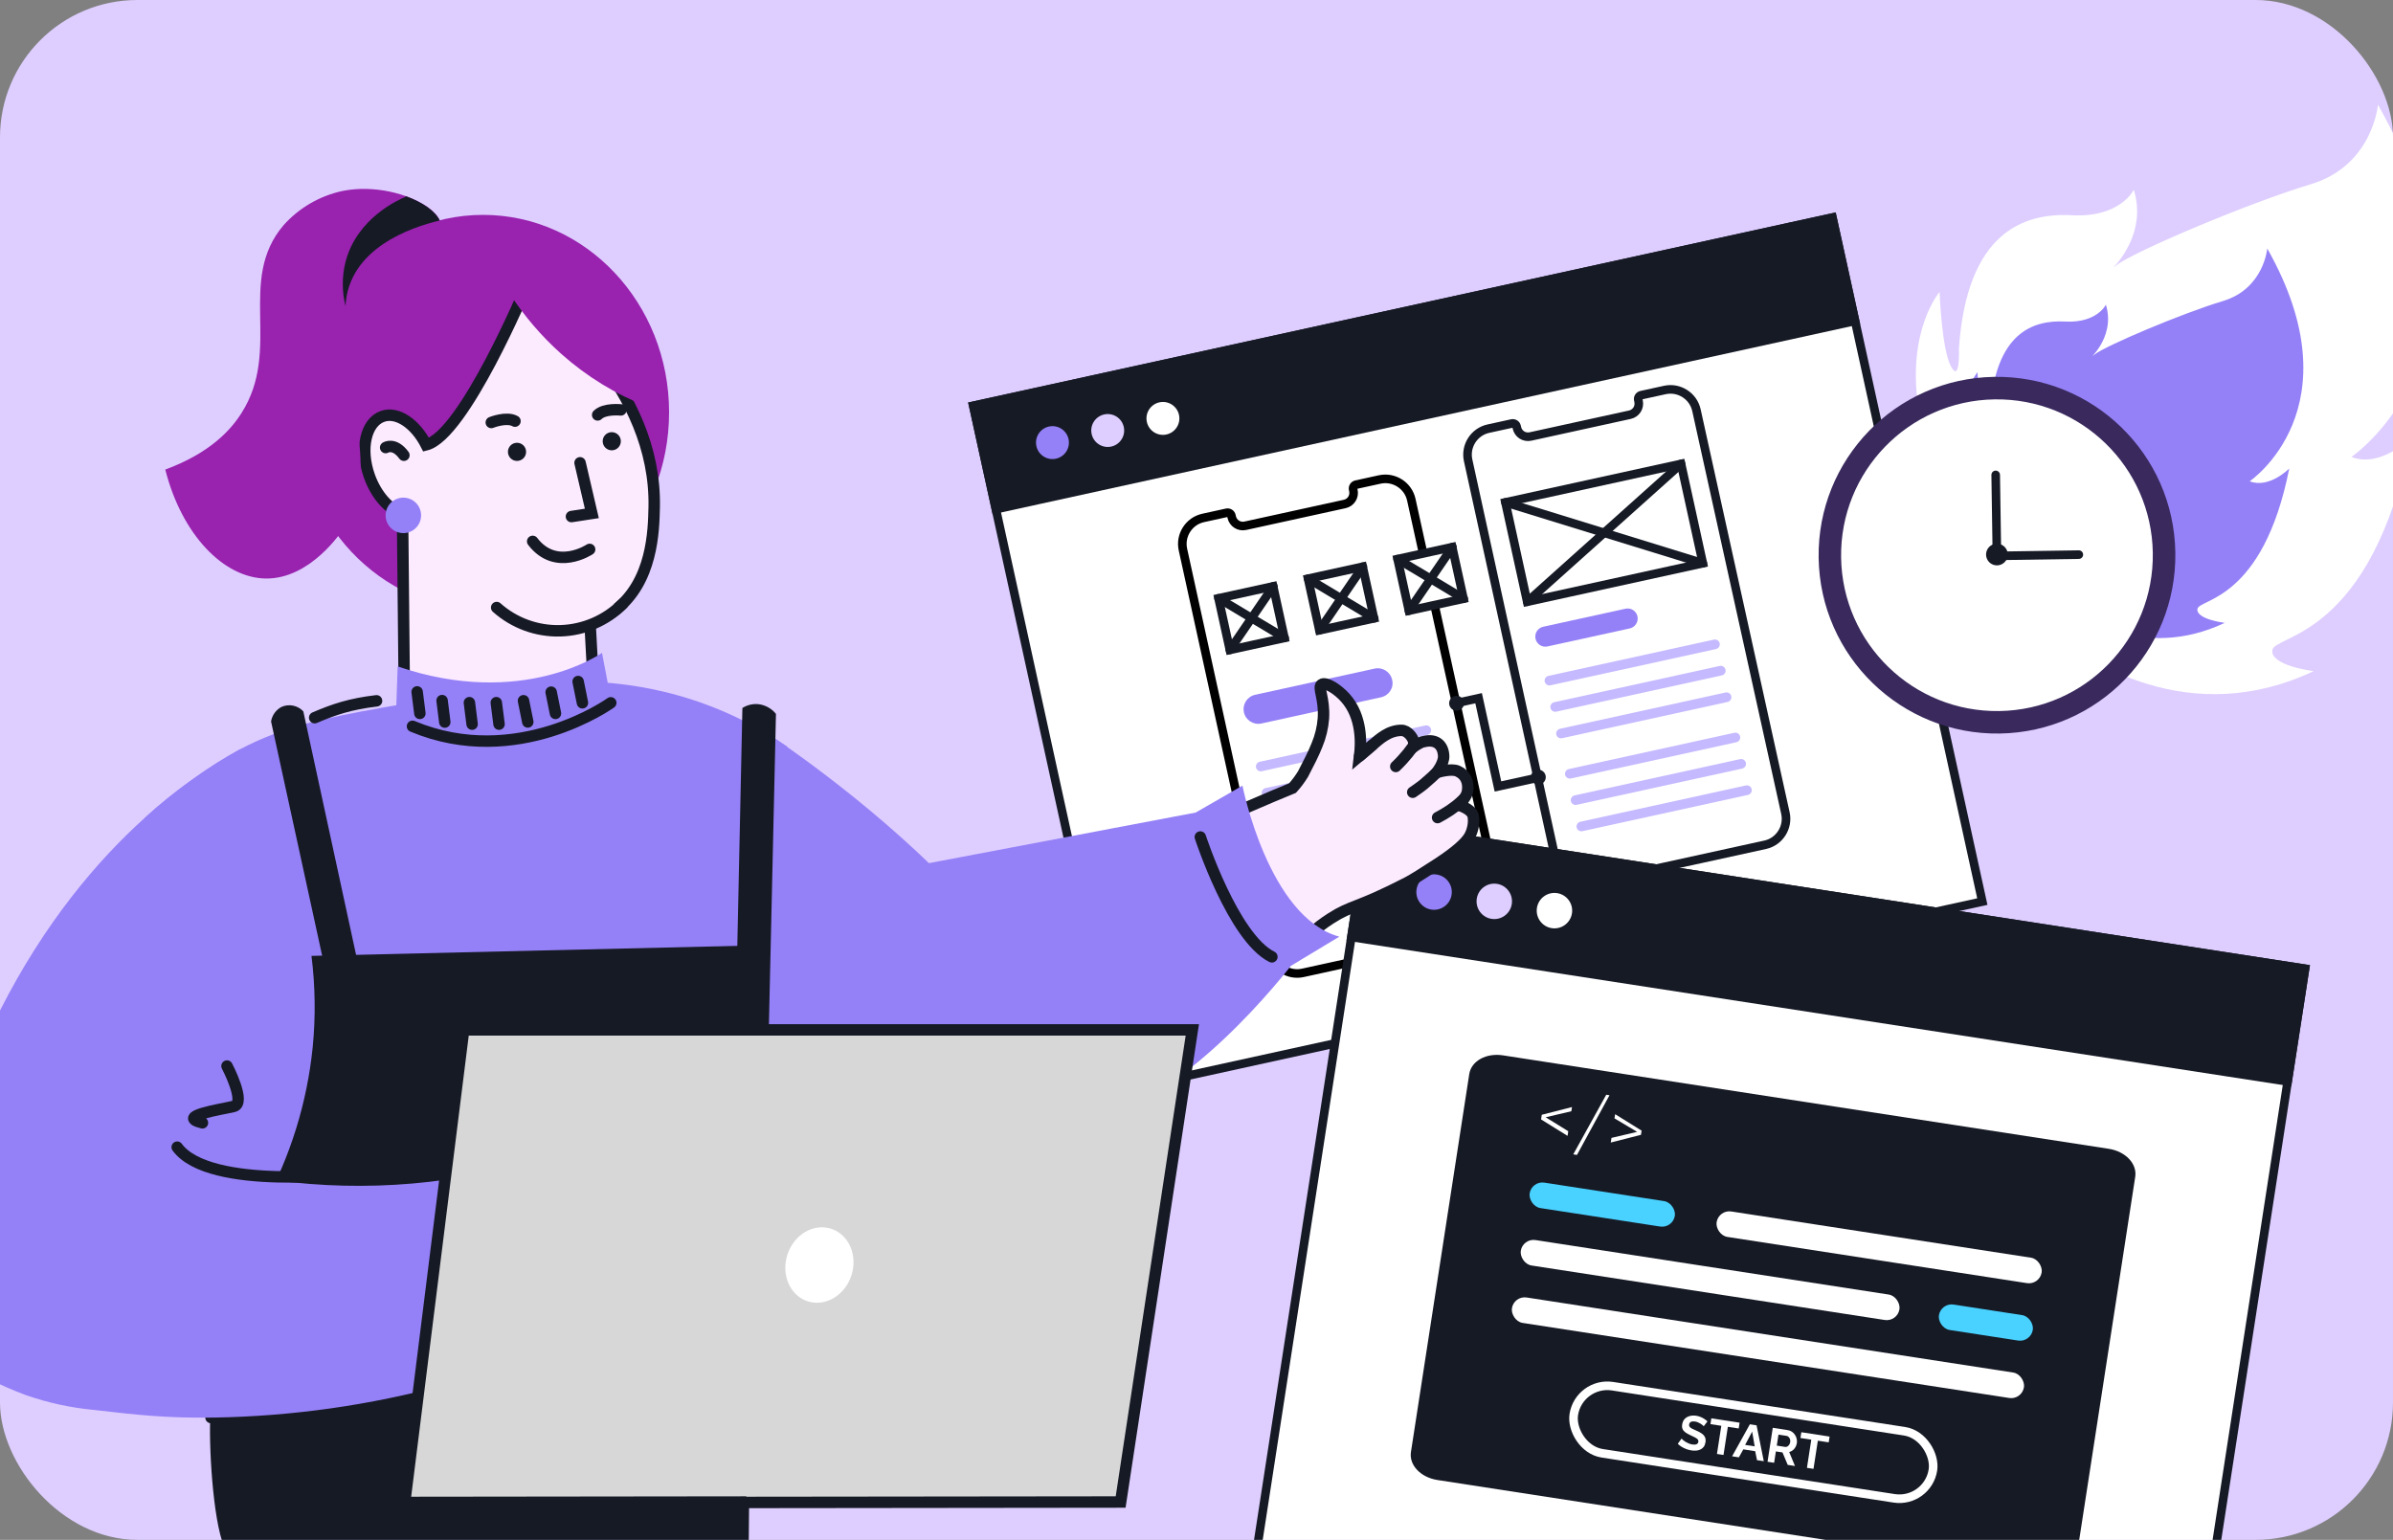 <?xml version="1.0" encoding="UTF-8"?> <svg xmlns="http://www.w3.org/2000/svg" width="418" height="269" viewBox="0 0 418 269" fill="none"><rect x="0" y="0" width="418" height="269" fill="#808080" stroke="none"/><g clip-path="url(#clip0_1069_5571)"><rect width="418" height="269" rx="24" fill="#DECEFF"></rect><path d="M320.081 38L170.001 70.886L196.186 190.387L346.266 157.501L320.081 38Z" fill="white" stroke="#161A25" stroke-width="1.5" stroke-miterlimit="10"></path><path d="M262.019 157.658C262.561 160.128 260.991 162.628 258.484 163.177L227.579 169.95C225.072 170.499 222.609 168.921 222.06 166.414L206.63 95.998C206.089 93.529 207.658 91.028 210.165 90.479L214.281 89.577C214.655 89.495 215.02 89.729 215.102 90.103L215.151 90.327C215.389 91.412 216.438 92.084 217.523 91.847L234.884 88.043C235.969 87.805 236.641 86.756 236.403 85.671L236.362 85.483C236.28 85.109 236.514 84.744 236.888 84.662L241.004 83.76C243.473 83.219 245.974 84.789 246.523 87.296L262.019 157.658Z" stroke="black" stroke-width="1.5" stroke-miterlimit="10" stroke-linecap="round"></path><path d="M251.348 137.626L222.426 143.964C221.977 144.062 221.521 143.77 221.423 143.321C221.324 142.872 221.616 142.416 222.065 142.318L250.988 135.98C251.437 135.882 251.893 136.174 251.991 136.623C252.089 137.072 251.797 137.528 251.348 137.626Z" fill="#C5B9FF"></path><path d="M249.323 128.385L220.401 134.722C219.952 134.821 219.496 134.529 219.397 134.08C219.299 133.631 219.591 133.174 220.04 133.076L248.962 126.738C249.411 126.64 249.867 126.932 249.966 127.381C250.064 127.83 249.772 128.286 249.323 128.385Z" fill="#C5B9FF"></path><path d="M250.332 132.987L221.409 139.324C220.96 139.423 220.504 139.131 220.406 138.682C220.308 138.233 220.6 137.777 221.049 137.678L249.971 131.341C250.42 131.242 250.876 131.534 250.975 131.983C251.081 132.47 250.781 132.889 250.332 132.987Z" fill="#C5B9FF"></path><path d="M311.872 142.054C312.413 144.524 310.844 147.024 308.337 147.574L277.394 154.354C274.887 154.903 272.424 153.326 271.875 150.819L256.445 80.403C255.904 77.933 257.474 75.433 259.98 74.883L264.096 73.981C264.47 73.899 264.835 74.133 264.917 74.507L264.966 74.732C265.204 75.817 266.253 76.489 267.338 76.251L284.699 72.447C285.784 72.209 286.456 71.16 286.218 70.075L286.169 69.85C286.087 69.476 286.321 69.111 286.695 69.029L290.811 68.128C293.28 67.587 295.781 69.156 296.33 71.663L311.872 142.054Z" stroke="#161A25" stroke-width="1.5" stroke-miterlimit="10" stroke-linecap="round"></path><path d="M301.772 122.623L272.85 128.96C272.401 129.059 271.945 128.767 271.846 128.318C271.748 127.869 272.04 127.412 272.489 127.314L301.411 120.976C301.86 120.878 302.317 121.17 302.415 121.619C302.513 122.068 302.221 122.524 301.772 122.623Z" fill="#C5B9FF"></path><path d="M299.747 113.381L270.825 119.719C270.376 119.817 269.919 119.525 269.821 119.076C269.723 118.627 270.015 118.171 270.464 118.072L299.386 111.735C299.835 111.637 300.291 111.929 300.39 112.378C300.488 112.827 300.196 113.283 299.747 113.381Z" fill="#C5B9FF"></path><path d="M300.756 117.983L271.833 124.321C271.384 124.419 270.928 124.127 270.83 123.678C270.731 123.229 271.024 122.773 271.473 122.674L300.395 116.337C300.844 116.239 301.3 116.531 301.398 116.98C301.505 117.466 301.205 117.885 300.756 117.983Z" fill="#C5B9FF"></path><path d="M305.331 138.861L276.408 145.199C275.96 145.297 275.503 145.005 275.405 144.556C275.307 144.107 275.599 143.651 276.048 143.552L304.97 137.215C305.419 137.116 305.875 137.409 305.974 137.858C306.072 138.307 305.78 138.763 305.331 138.861Z" fill="#C5B9FF"></path><path d="M303.313 129.657L274.391 135.995C273.942 136.093 273.486 135.801 273.387 135.352C273.289 134.903 273.581 134.447 274.03 134.348L302.952 128.011C303.401 127.912 303.858 128.204 303.956 128.653C304.054 129.102 303.762 129.559 303.313 129.657Z" fill="#C5B9FF"></path><path d="M304.322 134.259L275.4 140.597C274.951 140.695 274.495 140.403 274.396 139.954C274.298 139.505 274.59 139.049 275.039 138.95L303.961 132.613C304.41 132.514 304.866 132.807 304.965 133.256C305.063 133.705 304.771 134.161 304.322 134.259Z" fill="#C5B9FF"></path><path d="M284.686 109.78L270.318 112.928C269.345 113.142 268.425 112.52 268.22 111.584C268.007 110.612 268.628 109.691 269.564 109.486L283.931 106.338C284.904 106.125 285.825 106.746 286.03 107.682C286.235 108.617 285.621 109.575 284.686 109.78Z" fill="#9581F7"></path><path d="M262.959 87.759L297.444 98.397" stroke="#161A25" stroke-width="1.5" stroke-miterlimit="10" stroke-linecap="round"></path><path d="M293.64 81.036L266.763 105.12" stroke="#161A25" stroke-width="1.5" stroke-miterlimit="10" stroke-linecap="round"></path><path d="M293.64 81.036L262.959 87.759L266.763 105.12L297.444 98.397L293.64 81.036Z" stroke="#161A25" stroke-width="1.5" stroke-miterlimit="10" stroke-linecap="round"></path><path d="M241.217 121.813L220.339 126.388C218.954 126.691 217.586 125.815 217.283 124.431C216.979 123.046 217.856 121.678 219.24 121.374L240.118 116.8C241.503 116.496 242.871 117.373 243.174 118.757C243.515 120.133 242.639 121.502 241.217 121.813Z" fill="#9581F7"></path><path d="M222.39 102.426L212.849 104.517L214.825 113.534L224.365 111.444L222.39 102.426Z" fill="white" stroke="#161A25" stroke-width="1.5" stroke-miterlimit="10" stroke-linecap="round"></path><path d="M212.849 104.517L224.403 111.435" stroke="#161A25" stroke-width="1.5" stroke-miterlimit="10" stroke-linecap="round"></path><path d="M214.825 113.534L222.427 102.418" stroke="#161A25" stroke-width="1.5" stroke-miterlimit="10" stroke-linecap="round"></path><path d="M238.028 98.999L228.487 101.09L230.463 110.107L240.004 108.017L238.028 98.999Z" fill="white" stroke="#161A25" stroke-width="1.5" stroke-miterlimit="10" stroke-linecap="round"></path><path d="M228.487 101.09L240.042 108.008" stroke="#161A25" stroke-width="1.5" stroke-miterlimit="10" stroke-linecap="round"></path><path d="M230.463 110.107L238.066 98.991" stroke="#161A25" stroke-width="1.5" stroke-miterlimit="10" stroke-linecap="round"></path><path d="M253.668 95.573L244.127 97.663L246.103 106.68L255.644 104.59L253.668 95.573Z" fill="white" stroke="#161A25" stroke-width="1.5" stroke-miterlimit="10" stroke-linecap="round"></path><path d="M244.127 97.663L255.681 104.581" stroke="#161A25" stroke-width="1.5" stroke-miterlimit="10" stroke-linecap="round"></path><path d="M246.103 106.68L253.705 95.564" stroke="#161A25" stroke-width="1.5" stroke-miterlimit="10" stroke-linecap="round"></path><path d="M254.312 122.841L258.278 121.972L261.655 137.387L269.101 135.755" stroke="#161A25" stroke-width="1.5" stroke-miterlimit="10" stroke-linecap="round"></path><path d="M254.71 124.125C255.413 123.972 255.858 123.277 255.704 122.575C255.55 121.872 254.856 121.427 254.153 121.581C253.45 121.735 253.006 122.43 253.16 123.132C253.314 123.835 254.008 124.279 254.71 124.125Z" fill="#161A25"></path><path d="M268.988 137.034C269.69 136.881 270.135 136.186 269.981 135.484C269.827 134.781 269.133 134.336 268.43 134.49C267.728 134.644 267.283 135.339 267.437 136.041C267.591 136.744 268.285 137.188 268.988 137.034Z" fill="#161A25"></path><path d="M320.081 38L170.001 70.886L173.96 88.956L324.04 56.07L320.081 38Z" fill="#161A25" stroke="#161A25" stroke-width="1.5" stroke-miterlimit="10"></path><path d="M184.457 80.127C186.007 79.787 186.988 78.255 186.649 76.705C186.309 75.154 184.777 74.173 183.226 74.513C181.676 74.853 180.694 76.385 181.034 77.935C181.374 79.486 182.906 80.467 184.457 80.127Z" fill="#9581F7"></path><path d="M194.107 78.013C195.657 77.673 196.639 76.141 196.299 74.59C195.959 73.04 194.427 72.058 192.877 72.398C191.326 72.738 190.345 74.27 190.684 75.82C191.024 77.371 192.556 78.352 194.107 78.013Z" fill="#DECEFF"></path><path d="M203.75 75.9C205.301 75.56 206.282 74.028 205.943 72.477C205.603 70.927 204.071 69.945 202.52 70.285C200.97 70.625 199.988 72.157 200.328 73.707C200.668 75.258 202.2 76.239 203.75 75.9Z" fill="white"></path><path d="M402.638 169.23L239.092 144L219.002 274.223L382.548 299.453L402.638 169.23Z" fill="white" stroke="#161A25" stroke-width="1.5" stroke-miterlimit="10"></path><path d="M402.638 169.23L239.092 144L236.054 163.691L399.6 188.921L402.638 169.23Z" fill="#161A25" stroke="#161A25" stroke-width="1.5" stroke-miterlimit="10"></path><path d="M250.027 158.897C251.717 159.157 253.298 157.999 253.558 156.31C253.819 154.62 252.661 153.039 250.971 152.778C249.282 152.518 247.701 153.676 247.44 155.366C247.18 157.055 248.338 158.636 250.027 158.897Z" fill="#9581F7"></path><path d="M260.543 160.519C262.233 160.78 263.813 159.621 264.074 157.932C264.335 156.242 263.176 154.661 261.487 154.401C259.797 154.14 258.216 155.298 257.956 156.988C257.695 158.678 258.853 160.258 260.543 160.519Z" fill="#DECEFF"></path><path d="M271.052 162.14C272.741 162.401 274.322 161.243 274.583 159.553C274.844 157.863 273.685 156.283 271.996 156.022C270.306 155.761 268.725 156.92 268.465 158.609C268.204 160.299 269.362 161.88 271.052 162.14Z" fill="white"></path><path d="M356.904 274.868L251.084 258.543C248.151 258.09 246.107 255.932 246.458 253.658L256.645 187.624C256.996 185.35 259.595 183.908 262.528 184.36L368.348 200.685C371.281 201.138 373.325 203.296 372.974 205.57L362.787 271.605C362.328 273.765 359.714 275.301 356.904 274.868Z" fill="#161A25"></path><path d="M273.938 197.615L273.813 198.427L269.187 195.552L269.312 194.74L274.589 193.394L274.476 194.124L269.993 195.178L273.938 197.615Z" fill="white"></path><path d="M275.46 201.755L274.811 201.655L280.572 191.242L281.14 191.33L275.46 201.755Z" fill="white"></path><path d="M286.638 198.244L281.361 199.591L281.486 198.779L285.97 197.726L282.012 195.37L282.125 194.639L286.751 197.514L286.638 198.244Z" fill="white"></path><rect x="267.536" y="206.252" width="25.662" height="4.498" rx="2.249" transform="rotate(8.77 267.536 206.252)" fill="#49D1FF"></rect><rect x="300.195" y="211.291" width="57.451" height="4.498" rx="2.249" transform="rotate(8.77 300.195 211.291)" fill="white"></rect><rect x="265.988" y="216.284" width="66.928" height="4.498" rx="2.249" transform="rotate(8.77 265.988 216.284)" fill="white"></rect><rect x="339.025" y="227.551" width="16.595" height="4.498" rx="2.249" transform="rotate(8.77 339.025 227.551)" fill="#49D1FF"></rect><rect x="264.441" y="226.316" width="90.496" height="4.498" rx="2.249" transform="rotate(8.77 264.441 226.316)" fill="white"></rect><rect x="275.807" y="241.254" width="63.476" height="11.857" rx="5.929" transform="rotate(8.77 275.807 241.254)" stroke="white" stroke-width="1.5"></rect><path d="M297.602 249.157C297.569 249.112 297.504 249.048 297.409 248.964C297.319 248.882 297.203 248.799 297.063 248.714C296.927 248.631 296.777 248.553 296.611 248.482C296.446 248.405 296.274 248.353 296.096 248.326C295.784 248.278 295.539 248.3 295.359 248.392C295.185 248.485 295.082 248.637 295.049 248.848C295.024 249.01 295.055 249.146 295.14 249.256C295.226 249.366 295.364 249.47 295.554 249.568C295.744 249.665 295.984 249.777 296.272 249.901C296.648 250.056 296.966 250.225 297.229 250.408C297.498 250.586 297.69 250.798 297.806 251.044C297.929 251.285 297.962 251.587 297.906 251.949C297.857 252.266 297.757 252.53 297.605 252.74C297.453 252.945 297.264 253.101 297.036 253.209C296.809 253.316 296.559 253.383 296.287 253.41C296.016 253.43 295.733 253.418 295.437 253.373C295.142 253.327 294.852 253.251 294.566 253.144C294.28 253.037 294.01 252.907 293.754 252.754C293.499 252.595 293.27 252.417 293.067 252.22L293.73 251.305C293.772 251.362 293.851 251.443 293.966 251.546C294.082 251.644 294.226 251.749 294.396 251.861C294.568 251.967 294.758 252.065 294.967 252.154C295.176 252.243 295.391 252.305 295.614 252.339C295.926 252.387 296.171 252.371 296.348 252.29C296.526 252.209 296.63 252.071 296.66 251.876C296.688 251.698 296.645 251.549 296.533 251.429C296.42 251.309 296.255 251.195 296.038 251.088C295.822 250.975 295.564 250.849 295.266 250.712C294.91 250.549 294.616 250.384 294.385 250.217C294.155 250.045 293.994 249.849 293.903 249.629C293.811 249.41 293.788 249.15 293.835 248.849C293.897 248.443 294.045 248.118 294.276 247.874C294.514 247.626 294.808 247.457 295.158 247.369C295.509 247.274 295.885 247.258 296.286 247.32C296.564 247.363 296.821 247.434 297.057 247.533C297.298 247.633 297.519 247.75 297.721 247.884C297.923 248.017 298.101 248.156 298.255 248.3L297.602 249.157Z" fill="white"></path><path d="M303.71 249.543L301.814 249.251L301.055 254.171L299.911 253.994L300.67 249.074L298.774 248.782L298.93 247.771L303.866 248.532L303.71 249.543Z" fill="white"></path><path d="M305.66 248.809L306.829 248.99L308.095 255.257L306.909 255.074L306.585 253.51L304.514 253.191L303.743 254.585L302.557 254.402L305.66 248.809ZM306.502 252.668L306.06 250.094L304.831 252.41L306.502 252.668Z" fill="white"></path><path d="M308.745 255.357L309.66 249.426L312.283 249.831C312.556 249.873 312.798 249.967 313.009 250.114C313.226 250.261 313.403 250.443 313.541 250.658C313.684 250.874 313.783 251.106 313.836 251.353C313.894 251.602 313.905 251.849 313.867 252.094C313.828 252.344 313.746 252.58 313.621 252.8C313.502 253.015 313.349 253.197 313.161 253.344C312.973 253.492 312.763 253.597 312.531 253.658L313.54 256.097L312.27 255.901L311.357 253.725L310.205 253.547L309.898 255.535L308.745 255.357ZM310.361 252.536L311.806 252.759C311.951 252.781 312.085 252.759 312.209 252.693C312.334 252.621 312.442 252.518 312.531 252.383C312.62 252.249 312.678 252.093 312.706 251.914C312.735 251.725 312.721 251.555 312.665 251.404C312.609 251.247 312.527 251.117 312.417 251.015C312.313 250.913 312.191 250.852 312.052 250.83L310.657 250.615L310.361 252.536Z" fill="white"></path><path d="M319.43 251.968L317.534 251.676L316.775 256.596L315.63 256.419L316.389 251.499L314.493 251.207L314.649 250.196L319.586 250.958L319.43 251.968Z" fill="white"></path><path d="M338.802 51.002C338.802 51.002 333.025 57.656 335.107 71.276L355.62 94.133L339.909 86.368C341.193 89.15 342.813 92.105 344.738 95.261L359.748 111.698C363.841 114.672 369.091 117.668 375.207 119.514C383.547 122.025 393.428 122.291 404.142 117.241C403.799 117.194 396.609 116.269 396.917 113.591C397.26 110.82 414.226 111.567 421.186 76.446C421.186 76.446 415.872 81.838 410.735 79.818C410.735 79.818 439.274 60.527 415.372 18.292C415.372 18.292 414.488 28.927 403.636 32.186C392.783 35.445 372.645 44.008 369.756 46.286C366.868 48.564 375.57 42.295 372.725 33.148C372.725 33.148 370.376 38.049 361.944 37.6C353.511 37.15 343.593 40.515 342.179 60.862C342.179 60.862 342.432 67.104 340.757 63.959C339.145 60.817 338.802 51.002 338.802 51.002Z" fill="white"></path><path d="M345.427 65.03C345.427 65.03 341.609 69.428 342.984 78.43L356.542 93.536L346.158 88.404C347.007 90.243 348.078 92.196 349.35 94.282L359.27 105.145C361.975 107.111 365.445 109.091 369.487 110.311C375 111.971 381.53 112.147 388.611 108.809C388.385 108.778 383.633 108.167 383.836 106.397C384.063 104.565 395.276 105.059 399.876 81.847C399.876 81.847 396.364 85.41 392.969 84.075C392.969 84.075 411.831 71.325 396.034 43.411C396.034 43.411 395.45 50.441 388.277 52.595C381.104 54.748 367.794 60.408 365.885 61.913C363.976 63.419 369.728 59.276 367.847 53.23C367.847 53.23 366.295 56.469 360.722 56.172C355.148 55.875 348.593 58.099 347.659 71.547C347.659 71.547 347.826 75.672 346.719 73.594C345.653 71.517 345.427 65.03 345.427 65.03Z" fill="#9581F7"></path><path d="M349.3 128.141C366.506 127.879 380.242 113.718 379.98 96.513C379.718 79.307 365.558 65.571 348.352 65.833C331.146 66.095 317.411 80.255 317.672 97.461C317.934 114.667 332.095 128.403 349.3 128.141Z" fill="#39295D"></path><path d="M349.235 124.214C364.27 123.985 376.272 111.611 376.044 96.576C375.815 81.541 363.441 69.538 348.406 69.767C333.371 69.996 321.368 82.37 321.597 97.405C321.826 112.44 334.2 124.443 349.235 124.214Z" fill="white"></path><path d="M348.6 82.961L348.815 97.106L363.122 96.888" stroke="#161A25" stroke-width="1.5" stroke-miterlimit="10" stroke-linecap="round"></path><path d="M348.843 98.768C349.89 98.752 350.726 97.89 350.71 96.843C350.694 95.796 349.832 94.959 348.785 94.975C347.738 94.991 346.902 95.853 346.918 96.901C346.933 97.948 347.795 98.784 348.843 98.768Z" fill="#161A25"></path><path d="M39.487 270.818C37.438 267.465 36.483 254.27 36.716 247.752H56.272L130.634 221.682C131.178 233.167 130.821 275.157 130.635 277.205C130.402 279.766 143.345 285.933 114.476 288.261C85.607 290.59 42.048 275.008 39.487 270.818Z" fill="#161A25"></path><path d="M84.381 106.525C66.436 106.525 51.889 91.081 51.889 72.031C51.889 52.981 66.436 37.537 84.381 37.537C102.326 37.537 116.873 52.981 116.873 72.031C116.873 91.081 102.326 106.525 84.381 106.525Z" fill="#9922AF"></path><path d="M114.273 88.598C114.183 92.736 113.999 101.596 107.458 106.613C106.131 107.62 104.65 108.406 103.072 108.94C103.523 117.329 103.973 125.714 104.424 134.095C99.993 138.53 94.027 141.092 87.76 141.248C81.492 141.405 75.405 139.145 70.759 134.936L70.312 89.778C68.011 89.057 65.716 86.552 64.511 83.135C62.848 78.43 63.874 73.777 66.826 72.738C69.375 71.826 72.563 74.013 74.443 77.704C81.067 76.021 91.923 50.095 91.923 50.095C95.888 53.072 114.713 67.817 114.273 88.598Z" fill="#FCEBFF" stroke="#161A25" stroke-width="2" stroke-miterlimit="10" stroke-linecap="round"></path><path d="M102.996 95.977C102.996 95.977 97.119 99.904 93.045 94.574L102.996 95.977Z" fill="#FCEBFF"></path><path d="M102.996 95.977C102.996 95.977 97.119 99.904 93.045 94.574" stroke="#161A25" stroke-width="2" stroke-miterlimit="10" stroke-linecap="round"></path><path d="M89 51.261C91.552 55.195 94.592 58.748 98.038 61.822C102.487 65.778 107.549 68.883 113 71C113 71 105.057 47.583 97.992 46.199C97.061 46.018 94.151 45.504 91.661 47.437C90.431 48.398 89.504 49.731 89 51.261Z" fill="#9922AF"></path><path d="M101.322 80.848L103.381 89.69L99.817 90.238" fill="#FCEBFF"></path><path d="M101.322 80.848L103.381 89.69L99.817 90.238" stroke="#161A25" stroke-width="2" stroke-miterlimit="10" stroke-linecap="round"></path><path d="M67.365 78.184C67.365 78.184 68.857 77.235 70.553 79.523L67.365 78.184Z" fill="#FCEBFF"></path><path d="M67.365 78.184C67.365 78.184 68.857 77.235 70.553 79.523" stroke="#161A25" stroke-width="2" stroke-miterlimit="10" stroke-linecap="round"></path><path d="M86.756 106.131C89.811 108.857 93.795 110.31 97.888 110.192C101.982 110.073 105.875 108.392 108.768 105.494" fill="#FCEBFF"></path><path d="M86.756 106.131C89.811 108.857 93.795 110.31 97.888 110.192C101.982 110.073 105.875 108.392 108.768 105.494" stroke="#161A25" stroke-width="2" stroke-miterlimit="10" stroke-linecap="round"></path><path d="M90.31 80.522C89.433 80.522 88.723 79.811 88.723 78.934C88.723 78.058 89.433 77.347 90.31 77.347C91.187 77.347 91.897 78.058 91.897 78.934C91.897 79.811 91.187 80.522 90.31 80.522Z" fill="#161A25"></path><path d="M106.86 78.668C105.983 78.668 105.273 77.957 105.273 77.08C105.273 76.204 105.983 75.493 106.86 75.493C107.737 75.493 108.447 76.204 108.447 77.08C108.447 77.957 107.737 78.668 106.86 78.668Z" fill="#161A25"></path><path d="M256.596 146.258C255.958 147.25 254.508 148.658 251.308 150.774C248.376 152.687 246.846 153.636 245.826 154.178C236.799 158.826 236.264 158.003 232.439 160.451C227.084 163.9 227.498 165.946 221.43 169.605C220.633 170.083 218.14 171.556 214.921 173.252C212.734 174.399 211.039 175.241 210.274 175.61C199.012 181.087 187.173 185.286 174.977 188.13C172.376 188.729 170.107 189.188 167.965 189.558C167.965 189.558 161.762 190.655 156.037 191.12C141.682 192.287 133.675 193.103 128.148 188.749C123.686 185.217 122.449 178.849 120.033 166.099C119.105 161.215 118.511 156.274 118.254 151.31L145.149 140.473L154.329 154.886C161.494 154.489 168.633 153.712 175.716 152.559C190.049 150.231 204.096 146.396 217.624 141.116C221.104 139.599 223.948 138.414 225.777 137.668C226.461 136.91 227.073 136.09 227.607 135.22C228.627 133.256 229.443 131.682 230.042 130.165C230.666 128.678 231.047 127.1 231.17 125.492C231.393 121.96 230.118 120.093 230.851 119.576C231.585 119.06 233.675 120.424 234.976 121.871C238.017 125.243 237.749 130.018 237.494 132.071C237.717 131.886 237.959 131.682 238.227 131.433L239.725 130.158C240.962 129.087 242.592 127.587 244.803 127.587C245.909 127.587 246.775 128.857 246.919 129.468C246.998 129.8 246.922 130.477 246.922 130.477C246.922 130.477 248.131 129.586 248.734 129.552C250.699 129.061 252.079 130.004 252.174 132.071C252.231 133.32 250.951 134.958 250.951 134.958C250.951 134.958 253.476 134.169 254.63 134.711C256.033 135.349 256.57 136.665 256.35 138.151C256.178 139.309 255.367 139.871 254.63 140.608C254.63 140.608 257.067 141.226 257.333 142.573C257.559 143.72 257.233 145.266 256.596 146.258Z" fill="#FCEBFF" stroke="#161A25" stroke-width="2" stroke-miterlimit="10" stroke-linecap="round"></path><path d="M246.804 130.44C246.245 131.23 245.636 131.984 244.981 132.696C244.585 133.13 244.19 133.531 243.808 133.895" stroke="#161A25" stroke-width="2" stroke-miterlimit="10" stroke-linecap="round"></path><path d="M251.438 134.466C250.774 135.172 249.436 136.386 248.69 137.004C248.154 137.45 247.267 138.052 246.77 138.397" stroke="#161A25" stroke-width="2" stroke-miterlimit="10" stroke-linecap="round"></path><path d="M255.562 139.772C254.835 140.412 254.069 141.006 253.268 141.55C252.571 142.011 251.852 142.437 251.113 142.825" stroke="#161A25" stroke-width="2" stroke-miterlimit="10" stroke-linecap="round"></path><path d="M239.731 130.159L237.5 132.071" stroke="#161A25" stroke-width="2" stroke-miterlimit="10" stroke-linecap="round"></path><path d="M217.028 137.242C217.028 137.242 221.541 160.248 233.946 163.627L225.487 168.727C225.487 168.727 206.025 194.105 190.515 194.672C175.005 195.239 151.024 161.249 151.024 161.249L157.8 151.63L208.849 141.947L217.028 137.242Z" fill="#9581F7"></path><path d="M209.666 146.217C209.666 146.217 215.403 163.773 222.167 167.152" stroke="#161A25" stroke-width="2" stroke-miterlimit="10" stroke-linecap="round"></path><path d="M85.817 73.804C85.817 73.804 88.475 72.739 89.954 73.568L85.817 73.804Z" fill="#FCEBFF"></path><path d="M85.817 73.804C85.817 73.804 88.475 72.739 89.954 73.568" stroke="#161A25" stroke-width="2" stroke-miterlimit="10" stroke-linecap="round"></path><path d="M108.447 71.61C108.447 71.61 105.604 71.297 104.399 72.483L108.447 71.61Z" fill="#FCEBFF"></path><path d="M108.447 71.61C108.447 71.61 105.604 71.297 104.399 72.483" stroke="#161A25" stroke-width="2" stroke-miterlimit="10" stroke-linecap="round"></path><path d="M70.457 93.13C68.746 93.13 67.359 91.743 67.359 90.032C67.359 88.321 68.746 86.934 70.457 86.934C72.169 86.934 73.556 88.321 73.556 90.032C73.556 91.743 72.169 93.13 70.457 93.13Z" fill="#9581F7"></path><path d="M28.87 82.027C31.77 93.463 39.108 100.967 46.426 101.062C54.248 101.164 59.73 92.775 59.96 92.393C68.974 78.151 54.108 61.545 63.147 49.682C68.438 42.714 77.318 43.307 77.108 39.527C77.084 39.184 76.995 38.849 76.846 38.539C76.12 36.913 73.882 35.351 70.962 34.293C68.42 33.382 65.732 32.946 63.032 33.005C61.918 33.033 60.809 33.159 59.717 33.382C55.797 34.247 52.246 36.318 49.562 39.304C41.275 48.974 49.333 60.978 42.161 72.191C40.338 75.079 36.705 79.139 28.87 82.027Z" fill="#9922AF"></path><path d="M60.354 53.474C60.845 43.402 71.829 39.686 76.801 38.526C76.074 36.9 73.837 35.338 70.917 34.28C70.846 34.33 70.778 34.383 70.713 34.44C69.725 34.86 62.337 38.054 60.354 45.755C59.715 48.288 59.715 50.941 60.354 53.474Z" fill="#161A25"></path><path d="M131.85 126.629C143.522 134.336 195.597 170.066 196.471 214.205C196.675 224.124 194.176 228.746 192.047 231.379C180.527 245.588 146.939 241.776 106.102 222.416C114.683 190.491 123.265 158.562 131.85 126.629Z" fill="#9581F7"></path><path d="M41.796 130.959C35.86 134.287 30.323 138.28 25.292 142.861C16.909 150.415 7.761 161.239 0.003 176.52C-20.638 217.14 -18.783 237.214 -1.743 239.483C11.554 241.249 30.959 234.307 38.832 231.196C41.057 230.31 42.357 229.73 42.357 229.73L50.925 127.67L41.796 130.959Z" fill="#9581F7"></path><path d="M41.802 130.96C39.169 132.396 36.626 133.995 34.191 135.747C31.077 137.926 28.107 140.302 25.298 142.862L38.857 231.171C40.774 243.666 39.834 237.379 41.742 249.874C58.546 249.874 75.529 250.471 91.256 250.546C111.957 250.636 130.687 250.546 151.075 250.546L137.494 130.418C132.827 127.206 127.758 124.621 122.417 122.73C113.356 119.561 103.709 118.421 94.158 119.39C94.158 119.39 83.959 125.216 73.332 122.577C71.866 122.781 69.571 123.119 66.779 123.623C56.981 125.401 49.631 126.785 41.802 130.96Z" fill="#9581F7"></path><path d="M54.965 125.375C58.404 123.901 61.215 122.969 65.774 122.427" stroke="#161A25" stroke-width="2" stroke-linecap="round"></path><path d="M92.549 203L100.167 234C100.167 234 66.744 249.064 36.859 247.636" stroke="#161A25" stroke-width="2" stroke-miterlimit="10" stroke-linecap="round"></path><path d="M39.652 186.228C39.652 186.228 43.082 192.737 40.831 193.279C38.581 193.82 30.53 195 35.362 196.147" stroke="#161A25" stroke-width="2" stroke-miterlimit="10" stroke-linecap="round"></path><path d="M105.156 114.046C105.156 114.046 91.31 123.889 69.458 116.418L68.737 137.716C68.737 137.716 83.081 155.457 101.765 145.748L110.218 140.514L105.156 114.046Z" fill="#9581F7"></path><path d="M106.688 122.775C106.688 122.775 90.374 134.542 72.053 126.88" stroke="#161A25" stroke-width="2" stroke-miterlimit="10" stroke-linecap="round"></path><path d="M100.986 119.057L101.738 122.773" stroke="#161A25" stroke-width="2" stroke-miterlimit="10" stroke-linecap="round"></path><path d="M96.275 120.912L97.027 124.628" stroke="#161A25" stroke-width="2" stroke-miterlimit="10" stroke-linecap="round"></path><path d="M91.441 122.412L92.193 126.122" stroke="#161A25" stroke-width="2" stroke-miterlimit="10" stroke-linecap="round"></path><path d="M86.692 122.749L87.17 126.504" stroke="#161A25" stroke-width="2" stroke-miterlimit="10" stroke-linecap="round"></path><path d="M81.994 122.749L82.466 126.504" stroke="#161A25" stroke-width="2" stroke-miterlimit="10" stroke-linecap="round"></path><path d="M77.222 122.386L77.693 126.141" stroke="#161A25" stroke-width="2" stroke-miterlimit="10" stroke-linecap="round"></path><path d="M72.865 120.867L73.343 124.628" stroke="#161A25" stroke-width="2" stroke-miterlimit="10" stroke-linecap="round"></path><path d="M52.983 124.266L64.872 179.146H58.931C55.068 161.442 51.207 143.737 47.348 126.032C47.435 125.493 47.647 124.981 47.966 124.538C48.286 124.096 48.705 123.734 49.19 123.482C49.826 123.204 50.532 123.131 51.211 123.271C51.891 123.412 52.51 123.759 52.983 124.266Z" fill="#161A25"></path><path d="M135.543 124.712L134.268 180.854L128.486 179.464L129.678 123.679C130.488 123.168 131.44 122.931 132.394 123.003C133.006 123.064 133.6 123.247 134.14 123.54C134.681 123.834 135.158 124.232 135.543 124.712Z" fill="#161A25"></path><path d="M130.657 165.186L54.408 166.984C55.073 172.284 55.144 177.643 54.619 182.959C53.635 192.638 50.722 202.021 46.051 210.555L41.589 218.912L40.94 253.16L133.734 254.297L130.657 165.186Z" fill="#161A25"></path><path d="M-7.539 237.705C-5.75 238.851 -3.903 239.904 -2.006 240.861C0.113 241.935 2.29 242.888 4.516 243.717C8.382 245.063 12.398 245.935 16.475 246.311C23.939 247.172 29.071 247.765 37.416 247.637C51.071 247.41 64.646 245.482 77.825 241.9C85.444 239.81 92.901 237.168 100.137 233.995L96.312 218.492L92.487 202.995C77.129 207.362 61 208.307 45.237 205.762C38.172 204.591 31.244 202.71 24.558 200.146C19.573 206.38 14.337 212.714 8.85 219.149C3.364 225.583 -2.099 231.768 -7.539 237.705Z" fill="#9581F7"></path><path d="M129.296 262.395L129.291 262.465L195.749 262.389L208.27 179.916H80.994L70.689 262.465L129.296 262.395Z" fill="#D7D7D7" stroke="#161A25" stroke-width="2" stroke-miterlimit="10"></path><path d="M141.075 227.324C137.988 226.322 136.406 222.672 137.542 219.173C138.679 215.674 142.103 213.65 145.19 214.653C148.277 215.655 149.859 219.305 148.723 222.804C147.587 226.303 144.163 228.327 141.075 227.324Z" fill="white"></path><path d="M61.627 204.984C61.627 204.984 36.612 208.089 30.952 200.401" stroke="#161A25" stroke-width="2" stroke-miterlimit="10" stroke-linecap="round"></path></g><defs><clipPath id="clip0_1069_5571"><rect width="418" height="269" rx="24" fill="white"></rect></clipPath></defs></svg> 